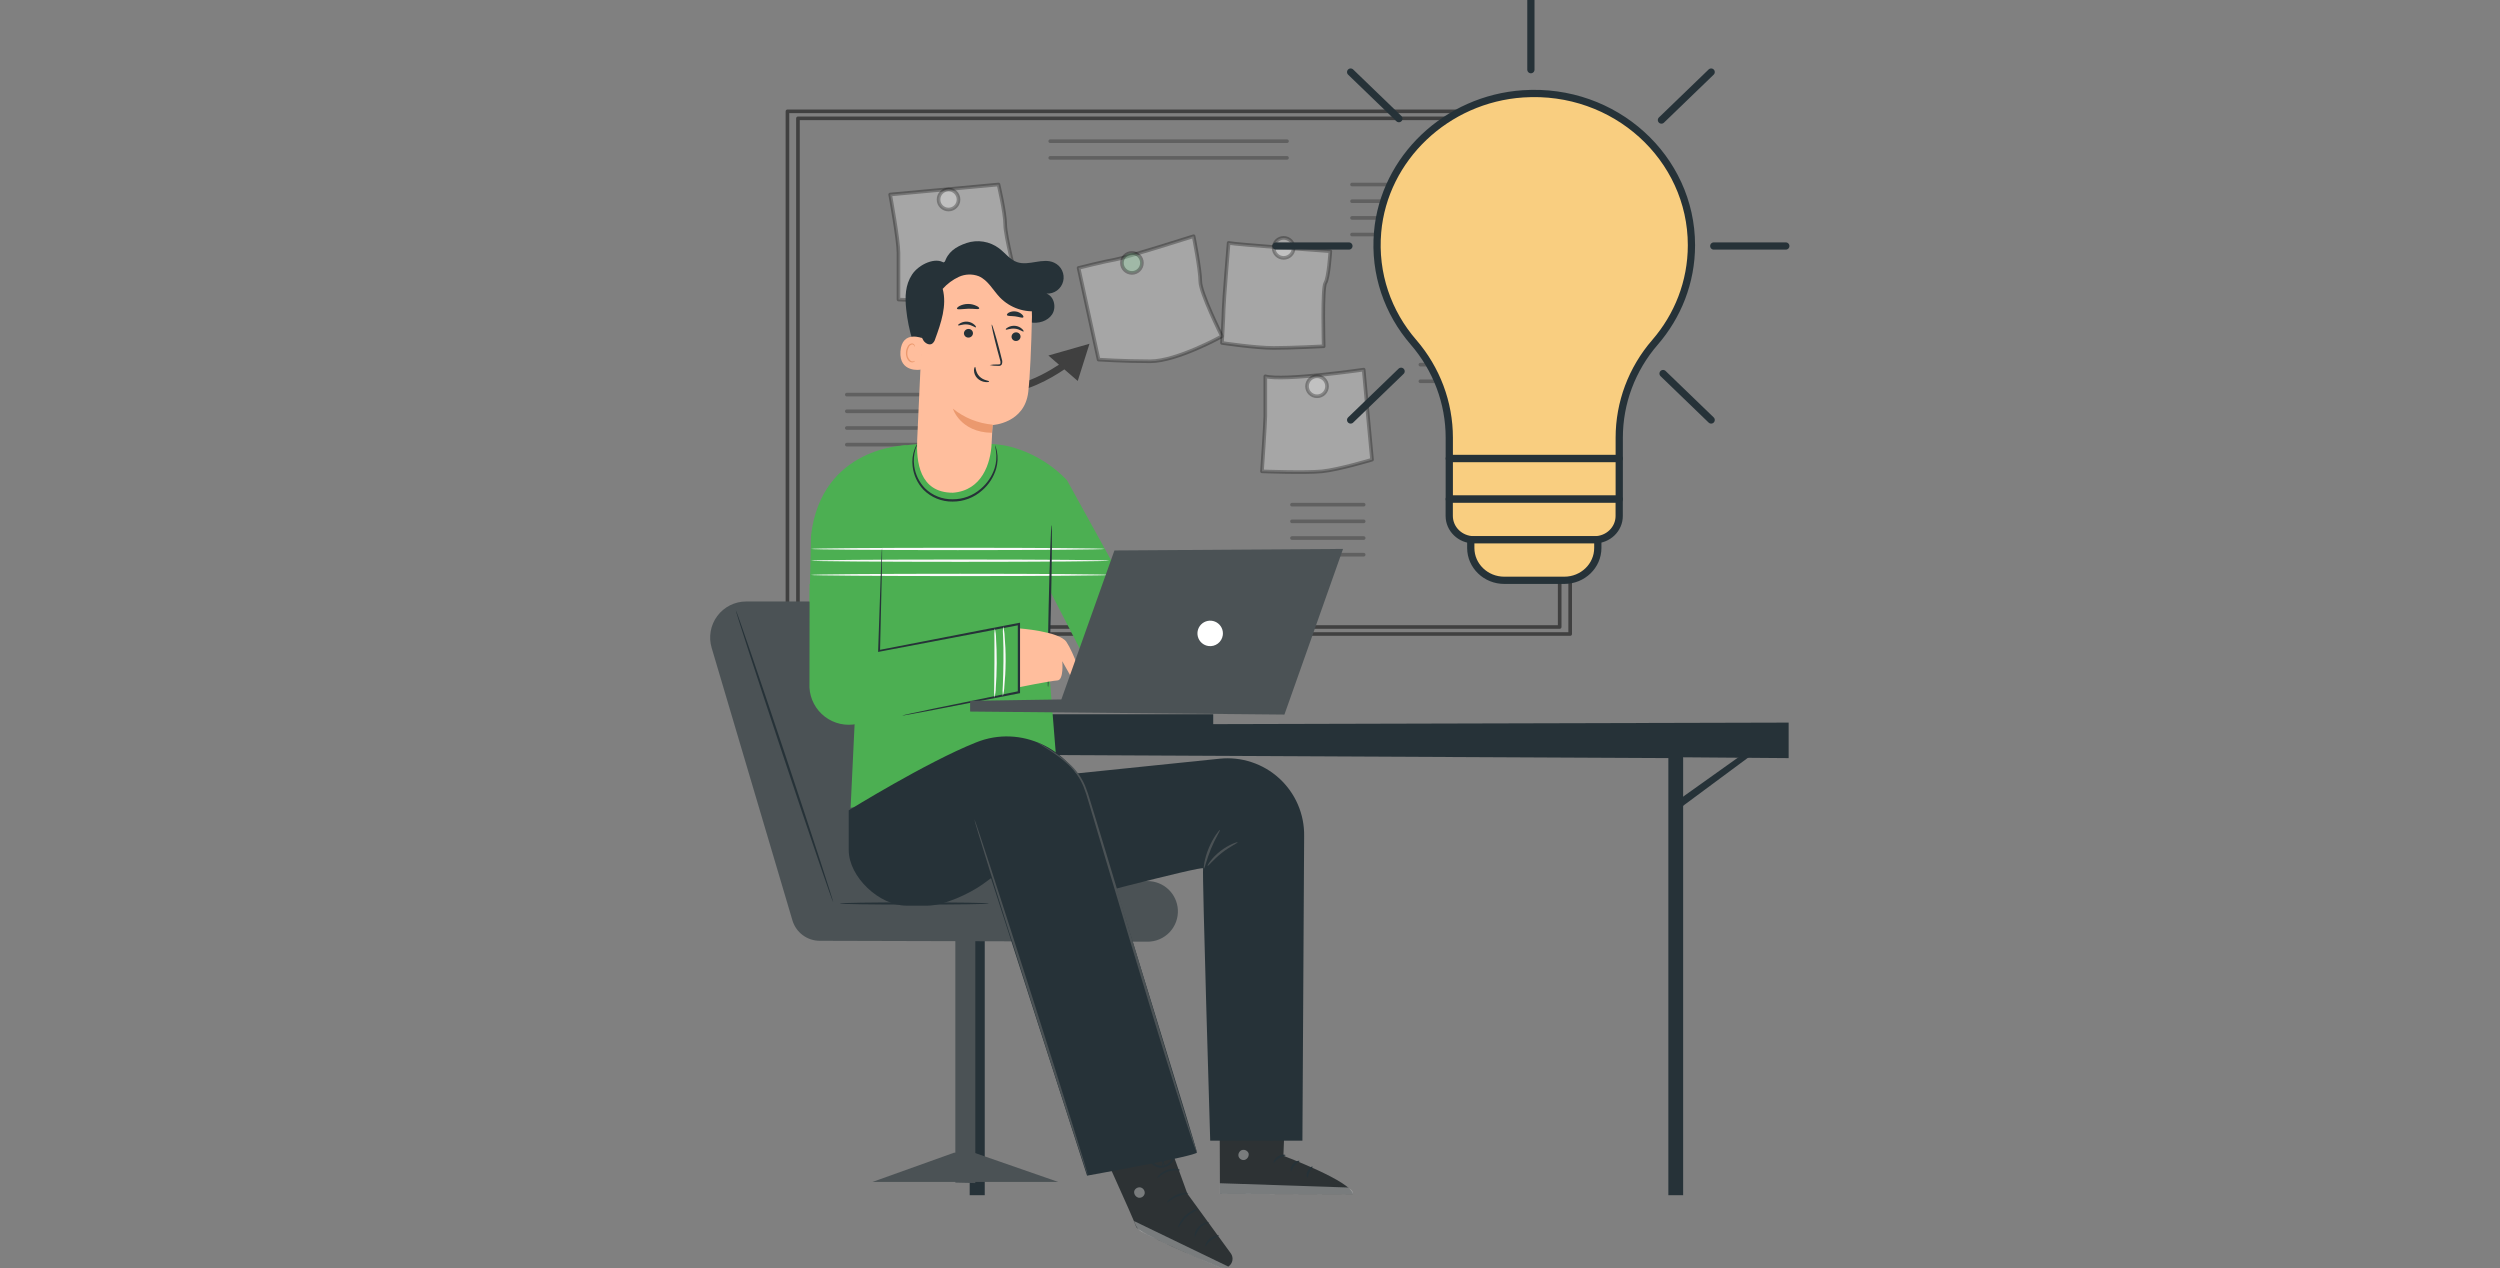 <svg width="690" height="350" viewBox="0 0 690 350" fill="none" xmlns="http://www.w3.org/2000/svg">
<rect x="0" y="0" width="690" height="350" fill="#808080" stroke="none"/>
<g clip-path="url(#clip0_2474_1737)">
<path opacity="0.5" d="M433.37 30.727H217.336V174.985H433.37V30.727Z" stroke="black" stroke-miterlimit="10" stroke-linecap="round" stroke-linejoin="round"/>
<path opacity="0.5" d="M430.47 32.664H220.236V173.053H430.47V32.664Z" stroke="black" stroke-miterlimit="10" stroke-linecap="round" stroke-linejoin="round"/>
<path opacity="0.3" d="M245.682 53.687C245.682 53.687 247.983 66.114 247.983 69.794C247.983 73.475 247.983 82.679 247.983 82.679C247.983 82.679 257.187 83.136 264.547 82.679C271.908 82.221 280.654 77.619 280.654 77.619C280.654 77.619 277.432 65.192 277.432 61.969C277.432 58.747 275.588 50.922 275.588 50.922L245.682 53.687Z" fill="white" stroke="black" stroke-miterlimit="10" stroke-linecap="round" stroke-linejoin="round"/>
<path opacity="0.3" d="M246.602 131C246.602 131 245.223 141.583 245.223 146.185C245.223 150.787 242.922 158.148 242.922 158.148C242.922 158.148 253.969 162.293 256.728 162.293C259.487 162.293 271.456 161.371 271.456 161.371L273.299 134.223C273.293 134.223 250.282 131.922 246.602 131Z" fill="white" stroke="black" stroke-miterlimit="10" stroke-linecap="round" stroke-linejoin="round"/>
<path opacity="0.3" d="M297.684 73.942L303.207 99.253C303.207 99.253 310.11 99.711 317.471 99.711C324.832 99.711 337.258 92.808 337.258 92.808C337.258 92.808 331.277 80.845 331.277 77.622C331.277 74.399 329.434 65.195 329.434 65.195C329.434 65.195 310.568 71.177 307.803 71.641C305.051 72.098 297.684 73.942 297.684 73.942Z" fill="white" stroke="black" stroke-miterlimit="10" stroke-linecap="round" stroke-linejoin="round"/>
<path opacity="0.3" d="M339.102 67.039C339.102 67.039 337.723 83.604 337.723 85.447C337.723 87.291 337.266 94.651 337.266 94.651C337.266 94.651 346.47 96.031 351.529 96.031C356.589 96.031 365.335 95.573 365.335 95.573C365.335 95.573 364.878 79.466 365.793 78.087C366.715 76.707 367.172 69.34 367.172 69.34C367.172 69.34 340.946 67.497 339.102 67.039Z" fill="white" stroke="black" stroke-miterlimit="10" stroke-linecap="round" stroke-linejoin="round"/>
<path opacity="0.3" d="M349.228 103.859C349.228 103.859 349.228 113.063 349.228 114.907C349.228 116.75 348.307 130.092 348.307 130.092C348.307 130.092 360.269 130.55 364.871 130.092C369.473 129.635 378.677 126.869 378.677 126.869L377.298 112.141L376.376 102.016C376.376 102.016 354.288 105.238 349.228 103.859Z" fill="white" stroke="black" stroke-miterlimit="10" stroke-linecap="round" stroke-linejoin="round"/>
<path opacity="0.3" d="M418.717 41.727L408.134 42.185H402.61C402.61 42.185 402.61 47.709 402.61 50.01C402.61 52.311 402.152 59.672 402.152 61.057C402.152 62.437 409.513 63.358 412.736 63.358C415.958 63.358 424.241 63.358 424.241 63.358L424.698 40.812L418.717 41.727Z" fill="white" stroke="black" stroke-miterlimit="10" stroke-linecap="round" stroke-linejoin="round"/>
<g opacity="0.5">
<path opacity="0.5" d="M392.025 91.43H411.813" stroke="black" stroke-miterlimit="10" stroke-linecap="round" stroke-linejoin="round"/>
<path opacity="0.5" d="M392.025 96.031H411.813" stroke="black" stroke-miterlimit="10" stroke-linecap="round" stroke-linejoin="round"/>
<path opacity="0.5" d="M392.025 100.641H411.813" stroke="black" stroke-miterlimit="10" stroke-linecap="round" stroke-linejoin="round"/>
<path opacity="0.5" d="M392.025 105.234H411.813" stroke="black" stroke-miterlimit="10" stroke-linecap="round" stroke-linejoin="round"/>
</g>
<g opacity="0.5">
<path opacity="0.5" d="M289.865 38.969H355.209" stroke="black" stroke-miterlimit="10" stroke-linecap="round" stroke-linejoin="round"/>
<path opacity="0.5" d="M289.865 43.57H355.209" stroke="black" stroke-miterlimit="10" stroke-linecap="round" stroke-linejoin="round"/>
</g>
<g opacity="0.5">
<path opacity="0.5" d="M356.588 139.289H376.375" stroke="black" stroke-miterlimit="10" stroke-linecap="round" stroke-linejoin="round"/>
<path opacity="0.5" d="M356.588 143.891H376.375" stroke="black" stroke-miterlimit="10" stroke-linecap="round" stroke-linejoin="round"/>
<path opacity="0.5" d="M356.588 148.5H376.375" stroke="black" stroke-miterlimit="10" stroke-linecap="round" stroke-linejoin="round"/>
<path opacity="0.5" d="M356.588 153.094H376.375" stroke="black" stroke-miterlimit="10" stroke-linecap="round" stroke-linejoin="round"/>
</g>
<g opacity="0.5">
<path opacity="0.5" d="M233.719 108.914H253.506" stroke="black" stroke-miterlimit="10" stroke-linecap="round" stroke-linejoin="round"/>
<path opacity="0.5" d="M233.719 113.516H253.506" stroke="black" stroke-miterlimit="10" stroke-linecap="round" stroke-linejoin="round"/>
<path opacity="0.5" d="M233.719 118.125H253.506" stroke="black" stroke-miterlimit="10" stroke-linecap="round" stroke-linejoin="round"/>
<path opacity="0.5" d="M233.719 122.719H253.506" stroke="black" stroke-miterlimit="10" stroke-linecap="round" stroke-linejoin="round"/>
</g>
<g opacity="0.5">
<path opacity="0.5" d="M373.16 50.93H392.948" stroke="black" stroke-miterlimit="10" stroke-linecap="round" stroke-linejoin="round"/>
<path opacity="0.5" d="M373.16 55.531H392.948" stroke="black" stroke-miterlimit="10" stroke-linecap="round" stroke-linejoin="round"/>
<path opacity="0.5" d="M373.16 60.141H392.948" stroke="black" stroke-miterlimit="10" stroke-linecap="round" stroke-linejoin="round"/>
<path opacity="0.5" d="M373.16 64.734H392.948" stroke="black" stroke-miterlimit="10" stroke-linecap="round" stroke-linejoin="round"/>
</g>
<path opacity="0.5" d="M300.698 94.882L289.354 98.125L292.274 100.655C286.966 104.147 275.73 110.135 268.369 104.053C258.506 95.905 261.163 88.861 261.278 88.565L260.403 88.208L259.535 87.852C259.394 88.195 256.178 96.423 267.171 105.506C269.869 107.733 272.951 108.581 276.073 108.581C282.942 108.581 290.027 104.49 293.768 101.947L297.455 105.143L300.698 94.882Z" fill="black"/>
<path opacity="0.5" d="M415.258 75.512L411.982 64.586L405.974 73.326L409.304 74.106L405.846 86.58L407.662 87.085L411.141 74.544L415.258 75.512Z" fill="black"/>
<path opacity="0.3" d="M264.554 55.071C264.554 53.544 263.316 52.312 261.796 52.312C260.268 52.312 259.037 53.55 259.037 55.071C259.037 56.598 260.275 57.83 261.796 57.83C263.316 57.83 264.554 56.592 264.554 55.071Z" fill="white" stroke="black" stroke-miterlimit="10" stroke-linecap="round" stroke-linejoin="round"/>
<path opacity="0.3" d="M315.169 72.563C315.169 71.036 313.931 69.805 312.411 69.805C310.89 69.805 309.652 71.043 309.652 72.563C309.652 74.091 310.89 75.322 312.411 75.322C313.931 75.322 315.169 74.084 315.169 72.563Z" fill="#92E3A9" stroke="black" stroke-miterlimit="10" stroke-linecap="round" stroke-linejoin="round"/>
<path opacity="0.3" d="M354.288 71.173C355.811 71.173 357.046 69.938 357.046 68.415C357.046 66.891 355.811 65.656 354.288 65.656C352.764 65.656 351.529 66.891 351.529 68.415C351.529 69.938 352.764 71.173 354.288 71.173Z" fill="white" stroke="black" stroke-miterlimit="10" stroke-linecap="round" stroke-linejoin="round"/>
<path opacity="0.3" d="M366.257 106.61C366.257 105.083 365.019 103.852 363.499 103.852C361.971 103.852 360.74 105.09 360.74 106.61C360.74 108.137 361.978 109.369 363.499 109.369C365.019 109.375 366.257 108.137 366.257 106.61Z" fill="white" stroke="black" stroke-miterlimit="10" stroke-linecap="round" stroke-linejoin="round"/>
<path opacity="0.3" d="M264.554 136.063C264.554 134.536 263.316 133.305 261.796 133.305C260.268 133.305 259.037 134.543 259.037 136.063C259.037 137.584 260.275 138.822 261.796 138.822C263.316 138.822 264.554 137.584 264.554 136.063Z" fill="#92E3A9" stroke="black" stroke-miterlimit="10" stroke-linecap="round" stroke-linejoin="round"/>
<path opacity="0.3" d="M413.655 44.486C415.178 44.486 416.414 43.251 416.414 41.727C416.414 40.204 415.178 38.969 413.655 38.969C412.132 38.969 410.896 40.204 410.896 41.727C410.896 43.251 412.132 44.486 413.655 44.486Z" fill="#92E3A9" stroke="black" stroke-miterlimit="10" stroke-linecap="round" stroke-linejoin="round"/>
<path d="M466.838 67.674C466.838 43.57 445.728 24.214 420.376 25.899C399.238 27.306 382.01 43.668 380.22 64.04C379.21 75.64 383.106 86.348 390.119 94.452C396.511 101.847 400.003 111.176 400.003 120.799V126.536H446.911V120.799C446.911 111.176 450.389 101.861 456.781 94.48C463.057 87.225 466.838 77.882 466.838 67.674Z" fill="#F9CE80" stroke="#263238" stroke-width="2" stroke-miterlimit="10" stroke-linecap="round" stroke-linejoin="round"/>
<path d="M446.911 126.562H400.002V137.758H446.911V126.562Z" fill="#F9CE80" stroke="#263238" stroke-width="2" stroke-miterlimit="10" stroke-linecap="round" stroke-linejoin="round"/>
<path d="M440.087 148.983H406.813C403.047 148.983 399.988 146.031 399.988 142.397V137.773H446.897V142.397C446.911 146.031 443.852 148.983 440.087 148.983Z" fill="#F9CE80" stroke="#263238" stroke-width="2" stroke-miterlimit="10" stroke-linecap="round" stroke-linejoin="round"/>
<path d="M431.747 160.165H415.183C410.075 160.165 405.934 156.168 405.934 151.239V148.969H440.996V151.239C440.996 156.168 436.855 160.165 431.747 160.165Z" fill="#F9CE80" stroke="#263238" stroke-width="2" stroke-miterlimit="10" stroke-linecap="round" stroke-linejoin="round"/>
<path d="M473 67.898H492.883" stroke="#263238" stroke-width="2" stroke-miterlimit="10" stroke-linecap="round" stroke-linejoin="round"/>
<path d="M352.172 67.898H372.3" stroke="#263238" stroke-width="2" stroke-miterlimit="10" stroke-linecap="round" stroke-linejoin="round"/>
<path d="M422.527 19.231V0" stroke="#263238" stroke-width="2" stroke-miterlimit="10" stroke-linecap="round" stroke-linejoin="round"/>
<path d="M458.557 33.133L472.279 19.891" stroke="#263238" stroke-width="2" stroke-miterlimit="10" stroke-linecap="round" stroke-linejoin="round"/>
<path d="M372.777 115.914L386.701 102.477" stroke="#263238" stroke-width="2" stroke-miterlimit="10" stroke-linecap="round" stroke-linejoin="round"/>
<path d="M386.095 32.743L372.777 19.891" stroke="#263238" stroke-width="2" stroke-miterlimit="10" stroke-linecap="round" stroke-linejoin="round"/>
<path d="M472.279 115.913L459.004 103.102" stroke="#263238" stroke-width="2" stroke-miterlimit="10" stroke-linecap="round" stroke-linejoin="round"/>
<path d="M222.455 200.146V208.304H267.634V329.879H271.79V208.304L460.467 209.235V329.879H464.547V209.013L493.665 209.243V199.438L222.455 200.146Z" fill="#263238"/>
<path d="M251.368 206.711L269.179 219.537L267.634 221.022L249.67 207.496L251.368 206.711Z" fill="#263238"/>
<path d="M481.333 207.914L460.664 222.635L462.217 224.12L483.032 208.699L481.333 207.914Z" fill="#263238"/>
<path d="M334.848 197.133H288.15V200.572H334.848V197.133Z" fill="#263238"/>
<path d="M196.417 178.809L218.708 254.019C219.19 255.646 220.184 257.075 221.544 258.091C222.903 259.108 224.554 259.658 226.252 259.66L316.712 259.907C317.85 259.91 318.976 259.681 320.022 259.233C321.068 258.786 322.012 258.131 322.797 257.306C323.581 256.482 324.189 255.507 324.584 254.44C324.978 253.373 325.151 252.236 325.092 251.1C324.976 248.962 324.046 246.949 322.492 245.476C320.938 244.003 318.879 243.182 316.737 243.18H282.149L254.448 166.008H205.958C204.407 166.007 202.877 166.368 201.491 167.063C200.104 167.759 198.899 168.768 197.972 170.012C197.045 171.256 196.422 172.699 196.152 174.226C195.882 175.753 195.973 177.323 196.417 178.809Z" fill="#4B5255"/>
<path d="M272.949 249.363C272.949 249.542 263.724 249.678 252.348 249.678C240.973 249.678 231.756 249.542 231.756 249.363C231.756 249.183 240.973 249.047 252.348 249.047C263.724 249.047 272.949 249.183 272.949 249.363Z" fill="#263238"/>
<path d="M203.074 168.383C203.236 168.332 209.398 186.347 216.831 208.629C224.264 230.911 230.144 249.02 229.982 249.072C229.819 249.123 223.658 231.15 216.225 208.825C208.792 186.501 202.903 168.443 203.074 168.383Z" fill="#263238"/>
<path d="M269.187 326.528L263.674 326.4V259.664H269.187V326.528Z" fill="#4B5255"/>
<path d="M240.777 326.222H292.092L268.846 318.141H263.333L240.777 326.222Z" fill="#4B5255"/>
<path d="M227.795 148.741L236.286 191.164L234.767 222.953L291.842 213.463L289.606 185.642L289.538 162.6L303.534 189.721L314.423 168.668L294.479 132.527C290.848 128.732 286.38 125.838 281.431 124.078C278.802 123.131 276.04 122.601 273.247 122.508C266.819 124.543 259.919 124.543 253.491 122.508C252.689 122.61 251.579 122.721 250.171 122.883H249.915C244.045 123.628 238.622 126.412 234.596 130.748C230.57 135.085 228.196 140.698 227.889 146.608L227.795 148.741Z" fill="#4CAF52"/>
<path d="M250.189 122.891C250.189 122.891 226.737 123.07 223.836 147.835L223.443 166.013L243.635 165.842L250.189 122.891Z" fill="#4CAF52"/>
<path d="M306.215 154.745C306.215 154.925 287.765 155.07 265.005 155.07C242.244 155.07 223.828 154.916 223.828 154.745C223.828 154.575 242.27 154.43 265.039 154.43C287.807 154.43 306.215 154.575 306.215 154.745Z" fill="#FAFAFA"/>
<path d="M306.214 158.684C306.214 158.854 287.764 158.999 265.003 158.999C242.243 158.999 223.793 158.854 223.793 158.684C223.793 158.513 242.235 158.359 265.003 158.359C287.772 158.359 306.214 158.504 306.214 158.684Z" fill="#FAFAFA"/>
<path d="M304.901 151.503C304.901 151.682 286.749 151.828 264.356 151.828C241.963 151.828 223.828 151.674 223.828 151.503C223.828 151.333 241.98 151.188 264.382 151.188C286.783 151.188 304.901 151.324 304.901 151.503Z" fill="#FAFAFA"/>
<path d="M289.259 189.712C289.08 189.712 289.157 179.667 289.43 167.293C289.703 154.919 290.07 144.883 290.24 144.883C290.411 144.883 290.343 154.927 290.07 167.302C289.797 179.676 289.43 189.712 289.259 189.712Z" fill="#263238"/>
<path d="M281.236 173.43C281.236 173.43 292.33 174.223 294.327 177.159C296.324 180.095 299.371 188.449 298.219 188.509C297.502 188.536 296.797 188.316 296.222 187.886L293.184 182.493C293.184 182.493 293.67 187.698 291.853 187.801C290.035 187.903 281.006 189.712 281.006 189.712L281.236 173.43Z" fill="#FFBE9D"/>
<path d="M223.453 161.163L223.41 189.76C223.495 191.331 223.921 192.865 224.657 194.256C225.393 195.646 226.422 196.86 227.674 197.814C228.925 198.767 230.369 199.438 231.905 199.779C233.441 200.119 235.032 200.123 236.57 199.788L281.296 190.571L281.202 172.232L242.603 179.665L242.091 160.25L223.453 161.163Z" fill="#4CAF52"/>
<path d="M248.969 197.495C249.16 197.425 249.357 197.371 249.557 197.333L251.264 196.94L257.835 195.549L281.142 190.762L280.911 191.035C280.911 185.283 280.911 178.916 280.911 172.2L281.287 172.516L273.418 174.026L242.696 179.872L242.363 179.94V179.667C242.653 171.133 242.901 164.067 243.072 159.049C243.174 156.609 243.251 154.671 243.311 153.289C243.311 152.666 243.37 152.162 243.396 151.778C243.396 151.603 243.416 151.429 243.456 151.258C243.467 151.431 243.467 151.605 243.456 151.778C243.456 152.171 243.456 152.632 243.456 153.297C243.456 154.68 243.404 156.617 243.37 159.058C243.251 164.084 243.089 171.168 242.892 179.676L242.568 179.411L273.29 173.438L281.159 171.936L281.534 171.859V172.243C281.534 178.959 281.534 185.325 281.534 191.077V191.316L281.304 191.359L257.963 195.882L251.358 197.119L249.609 197.427C249.398 197.473 249.184 197.495 248.969 197.495Z" fill="#263238"/>
<path d="M274.623 122.89C274.623 122.89 274.708 123.026 274.802 123.308C274.95 123.719 275.067 124.142 275.152 124.571C275.461 126.17 275.388 127.819 274.938 129.384C274.246 131.705 272.901 133.779 271.064 135.358C268.828 137.362 265.925 138.46 262.923 138.438C261.43 138.463 259.948 138.186 258.566 137.625C257.183 137.063 255.928 136.228 254.875 135.17C253.204 133.391 252.153 131.119 251.88 128.693C251.679 127.075 251.872 125.432 252.443 123.905C252.594 123.495 252.786 123.1 253.015 122.727C253.168 122.471 253.254 122.343 253.279 122.352C253.305 122.36 253.006 122.924 252.673 123.99C252.22 125.494 252.101 127.078 252.323 128.633C252.647 130.936 253.685 133.08 255.293 134.76C256.299 135.749 257.492 136.527 258.802 137.048C260.112 137.57 261.513 137.825 262.923 137.798C265.771 137.822 268.528 136.798 270.671 134.923C272.457 133.424 273.787 131.455 274.512 129.239C274.978 127.738 275.112 126.154 274.904 124.596C274.759 123.504 274.554 122.907 274.623 122.89Z" fill="#263238"/>
<path d="M276.781 192.093C276.682 191.154 276.682 190.207 276.781 189.268C276.85 187.561 276.935 185.138 276.952 182.492C276.969 179.847 276.952 177.448 276.858 175.708C276.762 174.768 276.762 173.822 276.858 172.883C277.118 173.794 277.261 174.735 277.285 175.682C277.447 177.389 277.575 179.829 277.558 182.509C277.541 185.189 277.387 187.578 277.208 189.336C277.178 190.269 277.034 191.195 276.781 192.093Z" fill="#FAFAFA"/>
<path d="M274.468 192.568C274.348 191.638 274.322 190.697 274.391 189.761C274.391 187.789 274.434 185.494 274.459 183.028V176.26C274.394 175.326 274.428 174.388 274.562 173.461C274.793 174.37 274.91 175.305 274.912 176.243C275.023 177.95 275.116 180.365 275.099 183.002C275.082 185.639 274.98 188.028 274.843 189.761C274.833 190.709 274.707 191.651 274.468 192.568Z" fill="#FAFAFA"/>
<path d="M319.263 306.18L327.712 329.46L339.71 345.939C339.912 346.222 340.054 346.543 340.127 346.882C340.201 347.222 340.205 347.573 340.139 347.913C340.072 348.254 339.937 348.578 339.742 348.865C339.547 349.152 339.295 349.397 339.002 349.583C338.659 349.796 338.271 349.925 337.869 349.959C337.467 349.993 337.063 349.932 336.689 349.78C331.851 347.774 314.1 340.299 313.571 338.566C312.965 336.552 301.504 311.513 301.504 311.513L319.263 306.18Z" fill="#2D3234"/>
<g opacity="0.6">
<path opacity="0.6" d="M339.037 349.587L313 337.008L313.384 337.989C313.706 338.827 314.31 339.527 315.091 339.969C317.224 341.121 323.198 344.168 336.622 349.809C337.007 349.968 337.425 350.032 337.84 349.993C338.255 349.954 338.654 349.815 339.003 349.587H339.037Z" fill="white"/>
</g>
<g opacity="0.6">
<path opacity="0.6" d="M314.81 327.732C315.174 327.828 315.49 328.056 315.696 328.371C315.902 328.686 315.985 329.066 315.928 329.438C315.844 329.81 315.62 330.135 315.301 330.345C314.983 330.555 314.596 330.634 314.221 330.565C313.833 330.462 313.497 330.218 313.279 329.88C313.061 329.542 312.977 329.135 313.044 328.739C313.173 328.365 313.44 328.055 313.792 327.874C314.143 327.693 314.551 327.654 314.93 327.766" fill="white"/>
</g>
<path d="M329.803 341.562C330.079 340.632 330.531 339.763 331.134 339.002C332.218 337.79 333.618 337.611 333.592 337.457C333.566 337.304 333.225 337.329 332.653 337.457C331.914 337.659 331.247 338.066 330.729 338.631C330.211 339.195 329.863 339.895 329.726 340.649C329.649 341.212 329.743 341.562 329.803 341.562Z" fill="#263238"/>
<path d="M332.655 344.005C332.8 344.064 333.252 343.023 334.31 342.213C334.999 341.78 335.714 341.393 336.452 341.052C336.452 340.907 335.172 340.847 333.977 341.786C332.783 342.725 332.51 343.988 332.655 344.005Z" fill="#263238"/>
<path d="M325.203 338.781C325.356 338.849 326.056 337.253 327.575 335.854C329.094 334.454 330.741 333.874 330.69 333.72C330.639 333.567 328.838 333.925 327.208 335.427C325.578 336.929 325.066 338.764 325.203 338.781Z" fill="#263238"/>
<path d="M322.045 331.922C322.156 332.041 323.223 331.008 324.862 330.3C326.5 329.592 327.968 329.447 327.959 329.319C327.951 329.191 326.389 329.029 324.64 329.805C322.89 330.582 321.969 331.845 322.045 331.922Z" fill="#263238"/>
<path d="M319.408 325.159C319.528 325.262 320.509 323.999 322.293 323.393C324.076 322.787 325.621 323.128 325.655 322.975C325.689 322.821 325.305 322.719 324.657 322.616C323.801 322.505 322.931 322.596 322.116 322.88C321.301 323.165 320.564 323.635 319.963 324.255C319.502 324.75 319.332 325.117 319.408 325.159Z" fill="#263238"/>
<path d="M321.739 322.115C321.692 321.812 321.585 321.522 321.423 321.262C321.036 320.493 320.499 319.808 319.844 319.248C319.403 318.787 318.82 318.487 318.189 318.394C317.979 318.386 317.771 318.441 317.594 318.554C317.417 318.667 317.279 318.832 317.199 319.026C317.054 319.405 317.054 319.825 317.199 320.204C317.549 320.973 318.16 321.593 318.924 321.955C319.687 322.318 320.554 322.399 321.372 322.184C322.167 321.965 322.879 321.515 323.417 320.891C323.955 320.266 324.295 319.495 324.393 318.676C324.417 318.47 324.397 318.262 324.333 318.065C324.27 317.867 324.165 317.686 324.026 317.533C323.867 317.394 323.67 317.308 323.46 317.287C323.251 317.265 323.04 317.309 322.857 317.413C322.338 317.76 321.92 318.236 321.645 318.796C321.223 319.542 320.935 320.357 320.791 321.202C320.721 321.511 320.721 321.832 320.791 322.141C321.047 321.038 321.467 319.979 322.037 319C322.298 318.526 322.67 318.122 323.121 317.823C323.22 317.761 323.336 317.733 323.451 317.744C323.567 317.755 323.676 317.804 323.761 317.882C323.846 317.988 323.907 318.11 323.942 318.241C323.978 318.372 323.986 318.508 323.966 318.642C323.858 319.345 323.551 320.003 323.08 320.537C322.61 321.071 321.996 321.459 321.312 321.654C320.629 321.829 319.906 321.766 319.263 321.474C318.621 321.182 318.097 320.68 317.779 320.05C317.651 319.784 317.626 319.48 317.711 319.197C317.754 319.088 317.829 318.996 317.927 318.934C318.025 318.871 318.141 318.84 318.257 318.847C318.785 318.925 319.277 319.163 319.665 319.53C320.502 320.263 321.204 321.138 321.739 322.115Z" fill="#263238"/>
<path d="M354.943 300.086L354.218 319.006C354.218 319.006 373.197 326.106 373.402 329.614L336.706 329.511L336.604 299.992L354.943 300.086Z" fill="#2D3234"/>
<g opacity="0.6">
<path opacity="0.6" d="M342.859 317.383C342.506 317.49 342.205 317.723 342.013 318.038C341.821 318.353 341.751 318.727 341.817 319.09C341.91 319.452 342.14 319.763 342.459 319.959C342.777 320.155 343.159 320.22 343.524 320.139C343.898 320.024 344.217 319.775 344.418 319.44C344.62 319.104 344.691 318.706 344.617 318.322C344.478 317.96 344.206 317.666 343.857 317.499C343.507 317.332 343.107 317.306 342.739 317.426" fill="white"/>
</g>
<g opacity="0.6">
<path opacity="0.6" d="M336.672 329.515V326.57L371.968 327.748C371.968 327.748 373.598 328.465 373.411 329.617L336.672 329.515Z" fill="white"/>
</g>
<path d="M354.807 318.826C354.807 319.005 353.911 319.09 353.024 319.679C352.136 320.268 351.667 321.01 351.505 320.933C351.343 320.857 351.607 319.824 352.691 319.15C353.775 318.476 354.85 318.663 354.807 318.826Z" fill="#263238"/>
<path d="M358.665 320.432C358.708 320.611 357.931 320.91 357.317 321.669C356.702 322.429 356.532 323.231 356.353 323.222C356.173 323.214 356.062 322.198 356.839 321.268C357.616 320.338 358.665 320.261 358.665 320.432Z" fill="#263238"/>
<path d="M360.833 325.041C360.671 325.041 360.423 324.187 360.893 323.206C361.362 322.224 362.19 321.832 362.267 321.985C362.344 322.139 361.823 322.66 361.413 323.47C361.004 324.281 361.012 325.024 360.833 325.041Z" fill="#263238"/>
<path d="M354.5 314.503C354.423 314.665 353.604 314.417 352.589 314.503C351.573 314.588 350.779 314.887 350.685 314.733C350.592 314.579 351.36 313.939 352.554 313.88C353.749 313.82 354.585 314.358 354.5 314.503Z" fill="#263238"/>
<g opacity="0.3">
<path opacity="0.3" d="M354.798 303.836L354.67 307.207L336.621 306.994L336.604 303.955L354.798 303.836Z" fill="black"/>
</g>
<path d="M354.576 310.68C353.972 310.841 353.337 310.841 352.733 310.68C352.072 310.556 351.428 310.356 350.813 310.083C350.447 309.92 350.094 309.732 349.755 309.519C349.55 309.401 349.364 309.254 349.2 309.084C349.083 308.956 349.013 308.792 348.999 308.619C348.985 308.446 349.028 308.274 349.123 308.128C349.213 308.004 349.331 307.902 349.467 307.831C349.604 307.76 349.755 307.721 349.908 307.719C350.142 307.718 350.376 307.752 350.599 307.821C350.991 307.92 351.374 308.051 351.743 308.214C352.368 308.494 352.944 308.871 353.45 309.332C354.303 310.125 354.593 310.791 354.534 310.834C354.474 310.876 354.039 310.33 353.168 309.673C352.665 309.292 352.115 308.979 351.53 308.743C351.19 308.604 350.839 308.496 350.48 308.419C350.087 308.308 349.755 308.308 349.627 308.478C349.499 308.649 349.584 308.572 349.627 308.683C349.748 308.81 349.885 308.919 350.036 309.007C350.349 309.212 350.674 309.397 351.009 309.562C351.579 309.844 352.173 310.072 352.784 310.245C353.392 310.343 353.991 310.488 354.576 310.68Z" fill="#263238"/>
<path d="M354.338 310.937C353.999 310.406 353.832 309.783 353.86 309.154C353.833 308.473 353.92 307.792 354.116 307.14C354.24 306.757 354.397 306.386 354.586 306.03C354.688 305.791 354.85 305.581 355.056 305.421C355.262 305.262 355.506 305.157 355.763 305.117C355.927 305.12 356.086 305.17 356.223 305.26C356.359 305.351 356.466 305.479 356.531 305.629C356.624 305.847 356.687 306.077 356.719 306.312C356.783 306.722 356.783 307.139 356.719 307.549C356.613 308.236 356.34 308.886 355.925 309.444C355.209 310.391 354.458 310.605 354.441 310.545C354.424 310.485 355.012 310.11 355.559 309.196C355.879 308.678 356.08 308.095 356.147 307.49C356.198 307.136 356.198 306.777 356.147 306.423C356.096 306.039 355.951 305.723 355.806 305.757C355.661 305.791 355.311 306.047 355.157 306.363C354.976 306.679 354.822 307.011 354.697 307.353C354.491 307.945 354.37 308.562 354.338 309.188C354.253 310.238 354.441 310.903 354.338 310.937Z" fill="#263238"/>
<path d="M336.638 209.401C314.936 211.645 286.168 214.598 286.168 214.598L290.094 249.92C290.094 249.92 332.354 238.749 332.055 239.679C331.756 240.609 334.018 314.829 334.018 314.829H359.466L359.944 230.744C359.989 227.759 359.401 224.798 358.218 222.056C357.036 219.315 355.286 216.855 353.084 214.838C350.882 212.822 348.278 211.295 345.444 210.358C342.609 209.42 339.608 209.094 336.638 209.401Z" fill="#263238"/>
<path d="M234.248 223.653V234.602C234.248 242.061 242.739 249.963 250.189 249.963H255.958C260.499 249.963 267.616 246.652 271.32 243.99L273.521 242.377L300.028 324.482C300.028 324.482 330.349 319.046 330.349 318.09C330.349 317.134 309.816 250.842 300.335 220.077C296.461 207.515 283.003 200.21 270.569 204.469C270.15 204.614 269.715 204.776 269.297 204.947C255.677 210.391 234.248 223.653 234.248 223.653Z" fill="#263238"/>
<path d="M330.313 318.08C330.261 317.988 330.218 317.891 330.185 317.79C330.092 317.56 329.981 317.27 329.844 316.937C329.554 316.16 329.136 315.017 328.641 313.523C327.625 310.562 326.234 306.235 324.544 300.884C321.131 290.191 316.625 275.368 311.692 258.983C309.235 250.781 306.905 242.973 304.771 235.855C303.713 232.305 302.715 228.926 301.776 225.76C301.298 224.178 300.843 222.656 300.41 221.194C300.025 219.785 299.564 218.397 299.028 217.038C298.068 214.727 296.611 212.656 294.761 210.97C293.357 209.692 291.857 208.525 290.272 207.48C288.975 206.627 287.942 205.97 287.234 205.543L286.44 205.039C286.343 204.991 286.254 204.927 286.176 204.852C286.279 204.883 286.376 204.929 286.466 204.988L287.319 205.432C288.045 205.824 289.103 206.43 290.426 207.275C292.049 208.282 293.585 209.424 295.017 210.689C296.941 212.379 298.463 214.479 299.472 216.833C300.026 218.203 300.505 219.601 300.905 221.023C301.358 222.483 301.819 224.01 302.305 225.589L305.36 235.659C307.502 242.768 309.858 250.577 312.332 258.769C317.265 275.129 321.72 289.944 324.997 300.731L328.905 313.421L329.998 316.834C330.109 317.201 330.194 317.491 330.271 317.73C330.348 317.969 330.331 318.08 330.313 318.08Z" fill="#4B5255"/>
<path d="M336.717 229.066C336.871 229.169 335.428 231.336 334.225 234.28C333.022 237.225 332.476 239.768 332.288 239.734C332.1 239.699 332.373 237.054 333.636 234.033C334.899 231.012 336.589 228.964 336.717 229.066Z" fill="#4B5255"/>
<path d="M341.598 232.473C341.667 232.643 339.482 233.608 337.203 235.408C334.925 237.209 333.457 239.095 333.303 238.984C333.15 238.873 334.43 236.765 336.811 234.913C339.192 233.062 341.539 232.319 341.598 232.473Z" fill="#4B5255"/>
<path d="M300.276 324.47C300.113 324.521 292.953 302.555 284.283 275.399C275.612 248.244 268.734 226.184 268.922 226.133C269.109 226.082 276.244 248.048 284.914 275.212C293.585 302.375 300.446 324.419 300.276 324.47Z" fill="#4B5255"/>
<path d="M267.752 196.389L354.5 197.225L370.68 151.5L307.58 151.927L292.936 193.043L267.752 193.427V196.389Z" fill="#4B5255"/>
<path d="M333.523 178.303C332.834 178.206 332.189 177.908 331.67 177.444C331.15 176.981 330.78 176.375 330.606 175.701C330.432 175.027 330.461 174.317 330.691 173.661C330.921 173.004 331.34 172.43 331.896 172.012C332.452 171.593 333.119 171.349 333.814 171.31C334.508 171.271 335.199 171.439 335.798 171.793C336.397 172.147 336.878 172.671 337.179 173.298C337.48 173.925 337.589 174.627 337.491 175.316C337.36 176.238 336.868 177.07 336.125 177.63C335.381 178.19 334.445 178.432 333.523 178.303Z" fill="white"/>
<path d="M260.668 72.627C261.522 69.58 263.783 68.087 266.761 67.071C268.261 66.572 269.86 66.444 271.42 66.696C272.98 66.949 274.456 67.575 275.722 68.522C277.429 69.802 278.709 71.654 280.706 72.345C283.983 73.48 287.823 71.031 290.947 72.499C291.897 72.931 292.666 73.683 293.12 74.623C293.574 75.563 293.686 76.632 293.434 77.645C293.183 78.659 292.585 79.552 291.744 80.171C290.903 80.789 289.873 81.094 288.83 81.033C290.964 81.818 291.629 84.865 290.383 86.768C289.138 88.671 286.569 89.388 284.324 88.969C282.101 88.427 280.068 87.288 278.444 85.675C276.738 84.156 275.236 82.432 273.427 81.05C271.671 79.564 269.446 78.748 267.145 78.746C264.065 78.908 261.428 81.229 260.054 83.994C258.68 86.759 258.347 89.9 258.193 92.98C258.04 96.061 257.971 99.185 257.058 102.129C256.947 102.479 256.785 102.863 256.444 102.982C255.94 103.136 255.514 102.607 255.266 102.129C252.461 96.914 250.707 91.199 250.103 85.308C249.753 81.895 249.839 78.669 251.716 75.793C253.594 72.917 258.33 70.809 260.651 72.627" fill="#263238"/>
<path d="M254.722 86.906L253.143 121.434C252.879 127.306 253.69 135.993 262.992 135.993C271.065 135.379 273.446 127.835 273.693 122.339C273.804 119.779 273.907 117.577 273.941 117.312C273.941 117.312 282.765 116.886 283.797 108.215C284.292 104.025 284.651 95.303 284.822 87.418C284.923 83.338 283.487 79.37 280.8 76.299C278.113 73.228 274.371 71.278 270.314 70.837L269.46 70.751C260.355 70.333 254.901 77.809 254.722 86.906Z" fill="#FFBE9D"/>
<path d="M273.965 117.202C269.949 116.852 266.128 115.313 262.99 112.781C262.99 112.781 264.996 119.31 273.743 119.455L273.965 117.202Z" fill="#EB996E"/>
<path d="M281.671 92.984C281.641 93.308 281.484 93.608 281.235 93.819C280.986 94.029 280.665 94.134 280.34 94.11C280.181 94.106 280.025 94.07 279.88 94.004C279.735 93.938 279.606 93.844 279.498 93.727C279.391 93.61 279.308 93.472 279.254 93.323C279.201 93.173 279.178 93.014 279.188 92.856C279.218 92.533 279.373 92.234 279.62 92.024C279.867 91.814 280.187 91.708 280.51 91.729C280.67 91.733 280.827 91.768 280.973 91.833C281.118 91.898 281.249 91.993 281.357 92.11C281.466 92.227 281.549 92.365 281.603 92.515C281.657 92.665 281.68 92.825 281.671 92.984Z" fill="#263238"/>
<path d="M282.498 91.496C282.328 91.641 281.466 90.848 280.126 90.711C278.786 90.575 277.745 91.138 277.617 90.959C277.489 90.779 277.745 90.6 278.206 90.336C278.826 89.998 279.535 89.858 280.237 89.935C280.932 90.012 281.585 90.311 282.097 90.788C282.473 91.129 282.584 91.437 282.498 91.496Z" fill="#263238"/>
<path d="M268.538 92.046C268.508 92.37 268.351 92.67 268.102 92.881C267.853 93.091 267.532 93.196 267.207 93.172C267.048 93.167 266.892 93.13 266.747 93.064C266.603 92.998 266.473 92.903 266.365 92.787C266.257 92.67 266.173 92.533 266.119 92.384C266.064 92.235 266.039 92.076 266.046 91.918C266.081 91.595 266.238 91.298 266.486 91.088C266.734 90.878 267.053 90.772 267.377 90.791C267.536 90.796 267.693 90.832 267.838 90.897C267.983 90.963 268.114 91.057 268.222 91.174C268.33 91.291 268.414 91.428 268.468 91.578C268.522 91.728 268.546 91.887 268.538 92.046Z" fill="#263238"/>
<path d="M269.356 90.349C269.185 90.494 268.323 89.701 266.983 89.555C265.643 89.41 264.602 89.982 264.474 89.803C264.346 89.624 264.602 89.453 265.063 89.189C265.682 88.848 266.392 88.708 267.094 88.787C267.789 88.869 268.44 89.168 268.955 89.641C269.33 89.974 269.441 90.281 269.356 90.349Z" fill="#263238"/>
<path d="M273.146 100.759C273.873 100.611 274.616 100.557 275.357 100.597C275.707 100.597 276.031 100.597 276.116 100.341C276.179 99.989 276.137 99.627 275.997 99.299C275.758 98.446 275.519 97.541 275.263 96.603C274.256 92.763 273.556 89.613 273.718 89.571C273.88 89.528 274.819 92.617 275.826 96.458C276.065 97.405 276.296 98.309 276.509 99.171C276.672 99.609 276.672 100.091 276.509 100.528C276.448 100.644 276.362 100.744 276.257 100.82C276.152 100.897 276.031 100.949 275.903 100.972C275.707 100.997 275.51 100.997 275.314 100.972C274.586 100.988 273.858 100.916 273.146 100.759Z" fill="#263238"/>
<path d="M269.126 101.266C269.339 101.266 269.194 102.726 270.32 103.886C271.447 105.047 273.009 105.047 273 105.252C272.991 105.456 272.625 105.499 271.967 105.448C271.118 105.366 270.323 104.988 269.723 104.381C269.149 103.798 268.825 103.015 268.818 102.196C268.827 101.591 269.057 101.249 269.126 101.266Z" fill="#263238"/>
<path d="M270.263 85.153C270.092 85.503 268.778 85.153 267.19 85.213C265.603 85.273 264.297 85.529 264.118 85.213C264.05 85.051 264.306 84.735 264.852 84.436C265.579 84.077 266.379 83.891 267.19 83.891C268.001 83.891 268.802 84.077 269.529 84.436C270.075 84.675 270.34 84.991 270.263 85.153Z" fill="#263238"/>
<path d="M282.422 87.586C282.158 87.859 281.27 87.449 280.169 87.313C279.068 87.176 278.104 87.313 277.925 86.963C277.84 86.801 278.019 86.51 278.463 86.263C279.046 85.973 279.704 85.868 280.349 85.964C280.986 86.05 281.582 86.33 282.055 86.766C282.448 87.116 282.542 87.449 282.422 87.586Z" fill="#263238"/>
<path d="M254.746 93.407C254.601 93.33 248.969 91.009 248.525 96.966C248.081 102.922 254.158 102.137 254.175 101.967C254.192 101.796 254.746 93.407 254.746 93.407Z" fill="#FFBE9D"/>
<path d="M252.529 99.579C252.529 99.579 252.418 99.647 252.238 99.715C251.983 99.798 251.706 99.783 251.462 99.673C251.095 99.398 250.808 99.032 250.628 98.611C250.448 98.19 250.382 97.729 250.438 97.275C250.462 96.765 250.599 96.266 250.839 95.815C250.91 95.632 251.025 95.468 251.174 95.338C251.322 95.209 251.5 95.118 251.692 95.073C251.814 95.053 251.938 95.075 252.046 95.135C252.153 95.196 252.236 95.291 252.281 95.406C252.349 95.576 252.281 95.696 252.332 95.704C252.383 95.713 252.469 95.619 252.443 95.363C252.42 95.214 252.345 95.077 252.23 94.979C252.154 94.91 252.065 94.858 251.968 94.824C251.871 94.79 251.769 94.776 251.667 94.783C251.418 94.816 251.182 94.911 250.98 95.06C250.778 95.21 250.618 95.408 250.515 95.636C250.227 96.133 250.063 96.692 250.037 97.266C249.985 98.469 250.515 99.639 251.359 99.954C251.516 100.011 251.683 100.032 251.848 100.016C252.013 100 252.173 99.947 252.315 99.861C252.503 99.724 252.546 99.587 252.529 99.579Z" fill="#EB996E"/>
<path d="M286.852 85.794C284.877 86.08 282.862 85.894 280.972 85.252C279.082 84.61 277.371 83.529 275.98 82.099C274.06 80.085 272.703 77.337 270.143 76.236C269.265 75.9 268.33 75.742 267.391 75.77C266.452 75.798 265.528 76.011 264.672 76.398C262.963 77.186 261.434 78.319 260.183 79.726C261.387 84.317 259.74 89.114 258.11 93.577C257.978 94.092 257.678 94.549 257.256 94.874C256.497 95.343 255.49 94.806 254.944 94.097C254.161 92.897 253.746 91.494 253.749 90.061C253.463 86.812 253.828 83.54 254.824 80.434C255.836 77.325 257.735 74.578 260.286 72.532C263.594 70.089 267.723 69.03 271.798 69.579C275.852 70.132 279.627 71.951 282.585 74.776C284.017 76.016 285.118 77.595 285.785 79.368" fill="#263238"/>
</g>
<defs>
<clipPath id="clip0_2474_1737">
<rect width="690" height="350" fill="white"/>
</clipPath>
</defs>
</svg>
